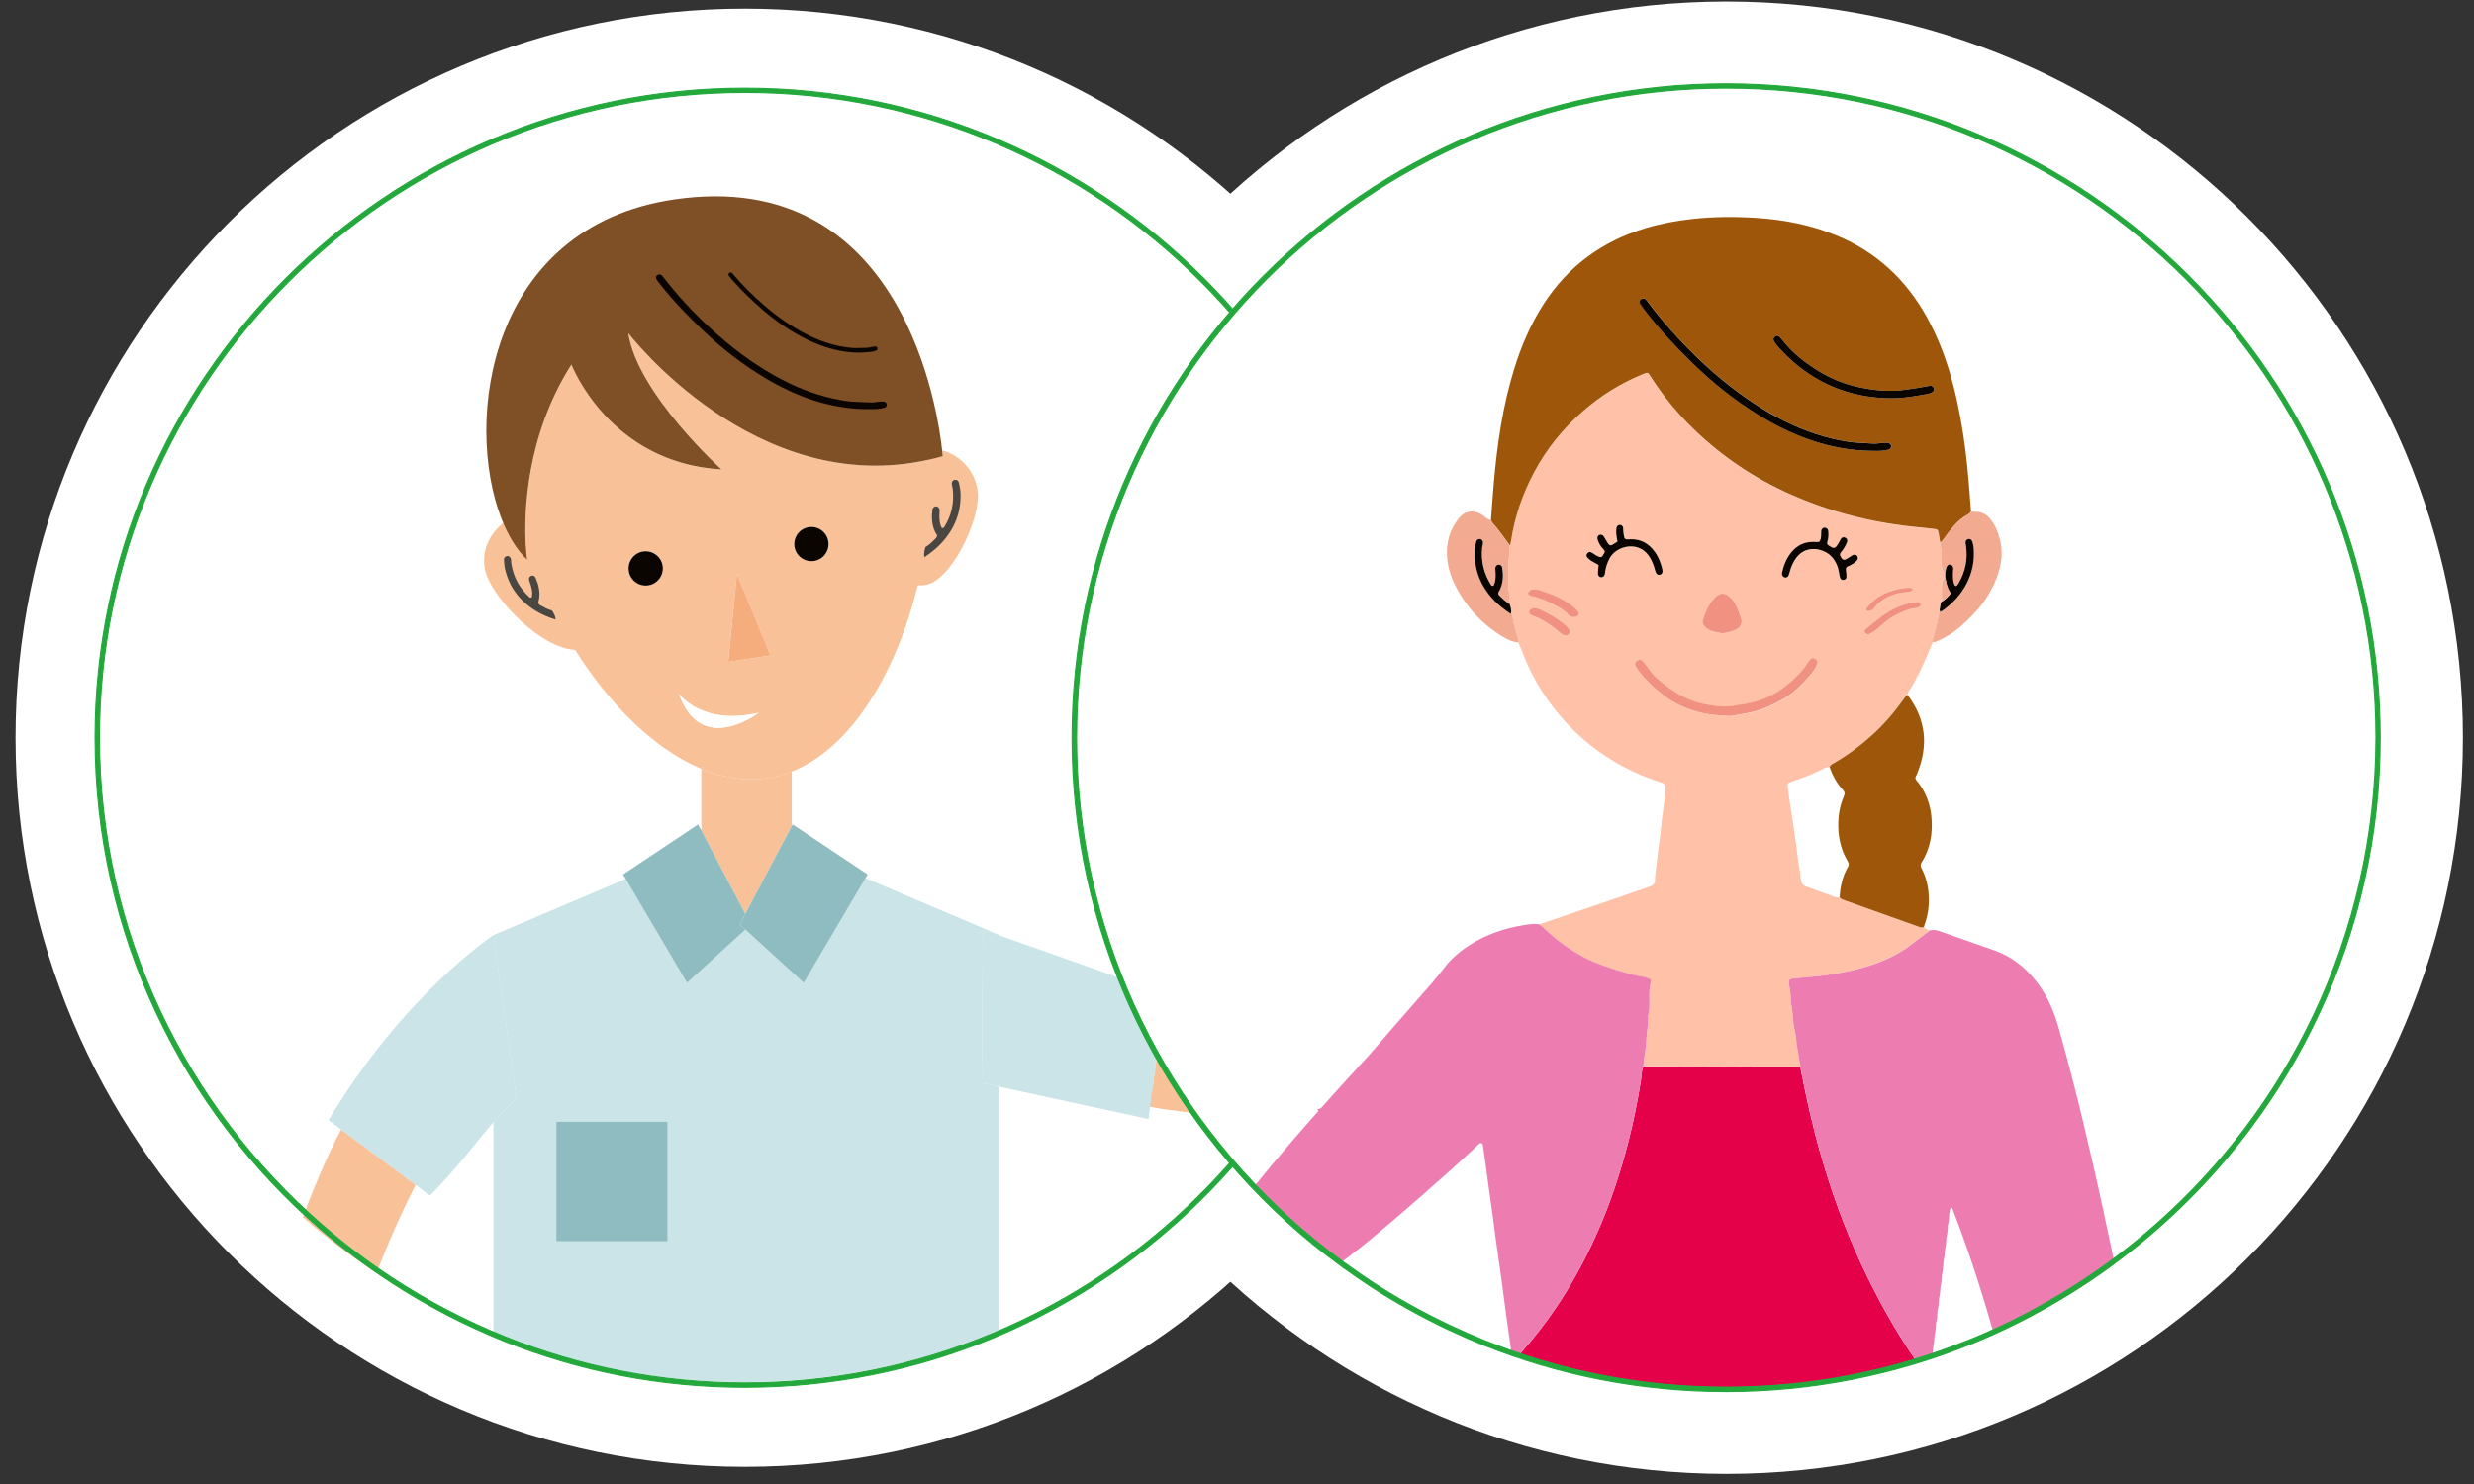<svg enable-background="new 0 0 400 240" viewBox="0 0 400 240" xmlns="http://www.w3.org/2000/svg" xmlns:xlink="http://www.w3.org/1999/xlink"><rect x="0" y="0" width="400" height="240" fill="#333333" stroke="none"/><clipPath id="a"><path d="m2.51.26h395.7v238.11h-395.7z"/></clipPath><clipPath id="b"><path d="m2.51.26h395.7v238.11h-395.7z"/></clipPath><clipPath id="c"><path d="m2.51.26h395.7v238.11h-395.7z"/></clipPath><clipPath id="d"><path d="m173.65 118.98c0 58.44 47.37 105.82 105.81 105.82s105.83-47.37 105.83-105.82-47.4-105.82-105.84-105.82c-58.43 0-105.8 47.37-105.8 105.82"/></clipPath><clipPath id="e"><path d="m2.51.26h395.7v238.11h-395.7z"/></clipPath><path clip-path="url(#a)" d="m279.15 238.37c65.76 0 119.06-53.3 119.06-119.06s-53.3-119.06-119.06-119.06-119.06 53.3-119.06 119.06 53.31 119.06 119.06 119.06" fill="#fff"/><path clip-path="url(#a)" d="m120.43 237.23c65.12 0 117.92-52.79 117.92-117.92 0-65.11-52.79-117.91-117.92-117.91s-117.92 52.79-117.92 117.91 52.79 117.92 117.92 117.92" fill="#fff"/><g fill="#f9c198"><path clip-path="url(#a)" d="m88.69 92.22c-2.47-1.95-4.6-4.87-6.24-8.41-2.96 1.8-4.65 4.88-4.08 8.12.81 4.66 9.87 13.82 15.42 13.14.95-.12 1.84-.35 2.68-.66-1.63-3.07-6.93-12.13-8.09-15.23.12 1.93.31 3.04.31 3.04"/><path clip-path="url(#a)" d="m109.76 112.19s3.68 5.26 12.89 3.08c.01 0-9.31 7.18-12.89-3.08m-4.96-17.52c-1.5.22-2.92-.82-3.14-2.33s.82-2.92 2.33-3.15c1.51-.22 2.93.83 3.15 2.34.22 1.52-.82 2.92-2.34 3.14m14.35-1.85 5.44 13.2-6.85 1zm11.64-7.57c1.51-.22 2.92.82 3.15 2.33.22 1.51-.83 2.93-2.34 3.15s-2.92-.82-3.14-2.33c-.23-1.51.82-2.93 2.33-3.15m-6.78 40.61c1.38-.2 2.71-.57 4.01-1.08 11.85-4.71 19.78-21.77 21.91-38.46.52-4.1.69-8.17.48-12.03-28.22 6.53-48.81-20.42-48.81-20.42 1.43 9.75 15.06 22.05 15.06 22.05-18.19-1.05-24.26-16.96-24.26-16.96-7.4 11.62-7.67 24.02-7.4 29.13.78 2.45 1.72 4.93 2.8 7.36 5.67 12.75 15.25 24.58 25.6 28.88 3.49 1.46 7.06 2.05 10.61 1.53"/><path clip-path="url(#a)" d="m188.29 161.44-1.87 14.04-1.22 3.4c7.21 1.36 15.39 1.88 21.67 1.35 4.47-5.91 8.33-12.29 11.53-19.05-13.14 3.53-25.07 1.47-30.11.26"/><path clip-path="url(#a)" d="m55.16 182.66c-.93 1.75-3.45 6.72-6.19 14.19 3.75 3.27 7.72 6.27 11.9 9.01 3-7.72 5.56-12.74 6.34-14.23z"/></g><path clip-path="url(#a)" d="m107.93 200.76h-17.98v-19.33h17.98zm50.79-25.63.2-24.79 2.69.95v-.06l-21.68-9.21-9.99 16.93-9.44-8.63-9.44 8.63-9.91-16.8-21.37 9.08 3.73 26.43c-1.34 1.18-2.55 2.46-3.73 3.82v34.25c12.48 5.02 26.11 7.79 40.37 7.79 14.67 0 28.67-2.94 41.44-8.23v-39.52z" fill="#cae4e8"/><path clip-path="url(#a)" d="m53.13 181.15 2.02 1.51 12.05 8.97 2.31 1.72c4.36-4.34 7.21-8.36 10.28-11.88 1.17-1.34 2.38-2.62 3.72-3.82l-3.72-26.42c.01.01-14.39 9.43-26.66 29.92" fill="#cae4e8"/><path clip-path="url(#a)" d="m120.51 147.81 7.5-14.22v-8.83c-1.29.52-2.62.88-4.01 1.09-3.55.52-7.12-.08-10.61-1.52v9.99z" fill="#f9c198"/><path clip-path="url(#a)" d="m150.03 74.23c.09 4.49-1.95 15.6-2.72 20.34.7.11 1.42.14 2.16.06 4.31-.48 9.1-10.76 8.62-15.08-.37-3.3-2.72-5.87-5.73-6.7.04.56.05.86.05.86-.81.2-1.6.37-2.38.52" fill="#f9c198"/><path clip-path="url(#a)" d="m85 88.09c-.27-5.11 0-17.51 7.39-29.13 0 0 6.07 15.91 24.26 16.96 0 0-13.62-12.3-15.07-22.05 0 0 20.6 26.95 48.82 20.42.67-.16 1.34-.32 2.02-.52 0 0-.02-.26-.07-.74-.61-5.98-6.15-46.25-43.37-40.77-30 4.41-34.01 35.84-27.93 51.55 1.09 2.81 2.5 5.13 4.16 6.69 0 0-.13-.88-.21-2.41" fill="#7f4f26"/><path clip-path="url(#a)" d="m103.99 89.19c-1.51.22-2.55 1.63-2.33 3.15.22 1.51 1.63 2.55 3.14 2.33s2.56-1.63 2.34-3.15c-.22-1.5-1.63-2.55-3.15-2.33" fill="#0a0500"/><path clip-path="url(#a)" d="m131.6 90.73c1.51-.22 2.55-1.63 2.33-3.14-.22-1.52-1.63-2.56-3.14-2.34-1.52.22-2.56 1.63-2.34 3.15.22 1.51 1.63 2.55 3.15 2.33" fill="#0a0500"/><path d="m117.75 107.03 6.84-1.02-5.44-13.19z" fill="#f6ad7e"/><path clip-path="url(#b)" d="m122.66 115.27c-9.22 2.18-12.89-3.08-12.89-3.08 3.57 10.26 12.89 3.08 12.89 3.08" fill="#fff"/><path d="m120.51 147.81-7.11-13.49-.53-.99-12.13 8.09.43.74 9.9 16.79 9.44-8.62-.9-.82z" fill="#8ebcc0"/><path d="m128.15 133.33-.14.26-7.5 14.21-.9 1.71.9.82 9.44 8.62 9.98-16.93.36-.6z" fill="#8ebcc0"/><path d="m89.95 181.42h17.98v19.33h-17.98z" fill="#8ebcc0"/><path d="m161.62 151.29-2.7-.95-.2 24.79 2.9.63 24.07 5.22.73-5.49 1.87-14.04.09-.7z" fill="#cae4e8"/><path clip-path="url(#c)" d="m140.53 66.17c-3.04.02-5.99-.47-8.89-1.39-2.81-.9-5.47-2.16-8-3.69-3.58-2.14-6.86-4.69-9.89-7.57-2.42-2.3-4.75-4.69-6.83-7.31-.26-.33-.53-.67-.77-1.02-.16-.23-.1-.52.1-.68.19-.15.52-.17.69-.02.14.12.25.26.36.4 2.24 2.91 4.74 5.58 7.42 8.07 3.23 2.99 6.69 5.64 10.53 7.8 2.99 1.67 6.13 2.97 9.49 3.71 1.29.28 2.6.51 3.94.53.71.01 1.43.09 2.14.09.46 0 .93-.09 1.39-.14.21-.02.43-.03.64-.01.27.01.49.22.53.45s-.13.5-.4.56c-.38.09-.77.16-1.16.19-.43.04-.86.02-1.29.03" fill="#0a0500"/><path clip-path="url(#c)" d="m140.16 56.97c-1.87.16-3.72-.03-5.55-.51-1.78-.46-3.49-1.18-5.12-2.06-2.32-1.26-4.49-2.8-6.5-4.58-1.61-1.42-3.18-2.91-4.6-4.55-.18-.21-.36-.43-.53-.65-.11-.14-.09-.34.02-.46.12-.11.32-.14.43-.04.09.07.17.16.24.25 1.54 1.82 3.23 3.49 5.01 5.02 2.14 1.84 4.42 3.45 6.9 4.7 1.92.98 3.94 1.69 6.04 2.02.81.13 1.63.22 2.45.17.44-.03.88-.01 1.32-.04.29-.03.57-.11.85-.16.13-.02.26-.04.39-.04.17-.01.32.12.35.27.04.16-.05.34-.21.4-.23.07-.47.14-.71.18-.25.04-.52.05-.78.08" fill="#0a0500"/><path clip-path="url(#c)" d="m89.82 100.21c-1.11-.37-2.19-.8-3.2-1.42-2.57-1.58-4.29-3.81-4.97-6.78-.11-.49-.14-1-.17-1.5-.02-.31.2-.53.48-.57.31-.06.59.16.65.51.04.23.02.47.06.7.33 2.15 1.31 3.97 2.94 5.44.07.06.21.06.32.04.04 0 .08-.12.09-.19.11-.63-.04-1.23-.21-1.83-.08-.26-.19-.51-.26-.78-.08-.28.05-.57.29-.69.26-.14.62-.02.76.32.46 1.04.73 2.13.57 3.3-.02.15-.05.31-.1.45-.14.32 0 .52.27.67.61.33 1.21.69 1.9.85.29.46.59.91.58 1.48" fill="#4a4642"/><path clip-path="url(#c)" d="m149.48 90.11c1-.69 1.96-1.43 2.78-2.33 2.12-2.32 3.2-5.04 3.03-8.2-.03-.52-.15-1.04-.26-1.55-.07-.31-.35-.47-.64-.44-.33.04-.55.33-.51.7.03.24.12.48.15.72.28 2.25-.18 4.35-1.38 6.27-.05.08-.2.12-.31.14-.03.01-.11-.09-.14-.16-.29-.6-.31-1.25-.32-1.9 0-.28.05-.56.04-.85 0-.3-.22-.55-.48-.61-.31-.06-.63.16-.68.54-.15 1.18-.12 2.34.38 3.46.06.15.13.3.23.42.22.29.15.52-.08.75-.52.51-1.01 1.04-1.66 1.4-.15.53-.32 1.07-.15 1.64" fill="#4a4642"/><path clip-path="url(#c)" d="m160.26 215.75c-12.28 5.09-25.74 7.9-39.83 7.9-13.7 0-26.8-2.65-38.8-7.48-6.4-2.56-12.49-5.76-18.19-9.49-4.01-2.62-7.83-5.52-11.43-8.66-22-19.14-35.93-47.33-35.93-78.72 0-57.54 46.81-104.35 104.35-104.35 57.53 0 104.34 46.81 104.34 104.35 0 15.89-3.58 30.95-9.95 44.44-3.08 6.5-6.79 12.63-11.08 18.31-11.15 14.79-26.15 26.52-43.48 33.7m65.22-96.44c0-57.92-47.12-105.05-105.05-105.05s-105.06 47.13-105.06 105.05c0 31.7 14.11 60.15 36.37 79.43 3.61 3.12 7.42 5.99 11.43 8.61 5.79 3.78 11.96 6.99 18.45 9.59 12.01 4.79 25.1 7.42 38.8 7.42 14.08 0 27.54-2.79 39.83-7.84 17.76-7.31 33.09-19.34 44.42-34.53 4.28-5.74 7.98-11.93 11.04-18.48 6.26-13.44 9.77-28.42 9.77-44.2" fill="#23a83c"/><path clip-path="url(#c)" d="m160.26 215.75c-12.28 5.09-25.74 7.9-39.83 7.9-13.7 0-26.8-2.65-38.8-7.48-6.4-2.56-12.49-5.76-18.19-9.49-4.01-2.62-7.83-5.52-11.43-8.66-22-19.14-35.93-47.33-35.93-78.72 0-57.54 46.81-104.35 104.35-104.35 57.53 0 104.34 46.81 104.34 104.35 0 15.89-3.58 30.95-9.95 44.44-3.08 6.5-6.79 12.63-11.08 18.31-11.15 14.79-26.15 26.52-43.48 33.7zm65.22-96.44c0-57.92-47.12-105.05-105.05-105.05s-105.06 47.13-105.06 105.05c0 31.7 14.11 60.15 36.37 79.43 3.61 3.12 7.42 5.99 11.43 8.61 5.79 3.78 11.96 6.99 18.45 9.59 12.01 4.79 25.1 7.42 38.8 7.42 14.08 0 27.54-2.79 39.83-7.84 17.76-7.31 33.09-19.34 44.42-34.53 4.28-5.74 7.98-11.93 11.04-18.48 6.26-13.44 9.77-28.42 9.77-44.2z" fill="none" stroke="#23a83c" stroke-miterlimit="10" stroke-width=".174"/><path clip-path="url(#c)" d="m279.46 224.79c58.44 0 105.82-47.37 105.82-105.82s-47.38-105.81-105.82-105.81-105.82 47.37-105.82 105.82 47.37 105.81 105.82 105.81" fill="#fff"/><path clip-path="url(#d)" d="m323.2 259.62c.66 2.44 1.11 4.93 1.41 7.44.17 1.38.25 2.75.26 4.15.03 2.84-.42 5.59-1.36 8.26-.24.71-.51 1.41-.74 2.12-.09.26-.25.37-.5.43-.58.14-1.18.15-1.77.18-5.1.23-10.2.25-15.31.24-10.24-.01-20.49-.02-30.73-.08-8.98-.05-17.96-.17-26.94-.27-4.08-.04-8.14-.1-12.22-.14-1.04-.02-.96.05-1.3-.84-1.53-4.01-2.55-8.13-2.99-12.41-.83-8.24.54-16.16 3.69-23.77 2.42-5.86 5.69-11.2 9.86-15.99.26-.3.49-.57.51-1.02.13-2.48.3-4.97.45-7.45.02-.4 0-.79 0-1.19.17-.21.33-.44.51-.64 1.98-2.26 3.84-4.62 5.52-7.11 2.53-3.74 4.68-7.68 6.53-11.8 2.21-4.92 3.9-10.01 5.23-15.22.81-3.22 1.47-6.46 1.99-9.74.12-.77.07-1.58.41-2.31 6.02.02 12.03.05 18.04.07 2.45.01 4.91 0 7.36 0 .01.16.01.32.04.47.91 4.65 1.93 9.27 3.25 13.82 1.69 5.89 3.78 11.64 6.34 17.21 2.61 5.68 5.64 11.14 9.21 16.29.34.49.56 1.01.75 1.56.17.89.31 1.79.5 2.67 1.11 4.99 2.76 9.79 4.73 14.5.15.36.39.7.38 1.11-.55-.07-1.09-.18-1.64-.2-1.74-.08-3.49-.12-5.22.04-1.94.17-3.88.14-5.81.19-2.15.04-4.26-.28-6.37-.63-1.82-.3-3.65-.67-5.48-.99-.38-.07-.78-.09-1.17-.06-1.36.09-2.39 1.16-1.69 2.9.15.37.4.67.67.97.72.77 1.61 1.28 2.58 1.63 2.68.95 5.42 1.71 8.24 2.12.39.06.79.13 1.16.24.71.22.85.67.39 1.25-.17.21-.37.41-.58.58-.41.32-.82.63-1.25.91-1.96 1.26-3.91 2.54-5.91 3.75-2.36 1.43-4.78 2.78-7.17 4.19-1.46.86-2.93 1.74-4.23 2.83-.71.6-1.29 1.29-1.54 2.2-.27.99.24 1.72 1.26 1.85.8.1 1.57-.07 2.31-.36 1.14-.45 2.25-.97 3.32-1.58 2.37-1.34 4.75-2.69 7.12-4.04 1.34-.76 2.71-1.46 4.16-2.02.29-.11.59-.21.9-.29.31-.07.61.08.7.31.1.25.02.54-.22.74-.19.14-.4.26-.59.4-.87.61-1.75 1.22-2.62 1.83-2.51 1.78-5 3.62-7.57 5.33-1.21.81-2.38 1.7-3.54 2.59-1.06.83-2.05 1.74-2.88 2.82-.44.58-.54 1.22-.23 1.89.33.69.93.91 1.66.93.85.03 1.63-.24 2.38-.6 1.18-.57 2.26-1.3 3.33-2.06 3.63-2.62 7.41-4.99 11.08-7.55.55-.38 1.13-.71 1.7-1.07.21-.13.43-.21.67-.19.24.01.43.28.37.5-.08.33-.33.54-.56.75-1.23 1.17-2.48 2.33-3.71 3.51-2.06 1.97-4.2 3.86-6.36 5.71-.75.63-1.45 1.34-2.16 2.03-.34.33-.62.71-.81 1.15-.3.69-.18 1.37.31 1.87.54.55 1.25.71 1.94.42.26-.11.5-.24.74-.37 2.04-1.08 3.88-2.45 5.61-3.97 2.5-2.2 5.16-4.19 7.96-5.99.16-.1.33-.21.5-.31.15-.08.32-.08.45.02.18.13.21.35.1.53-.27.48-.55.96-.88 1.4-.88 1.17-1.83 2.28-2.86 3.34-.85.88-1.66 1.8-2.32 2.84-.26.4-.48.82-.57 1.29-.13.7.02 1.24.55 1.56.56.35 1.16.54 1.77.11.42-.29.83-.6 1.21-.94 1.22-1.08 2.26-2.31 3.27-3.6 2.75-3.51 5.83-6.67 9.6-9.11.36-.23.71-.5 1.06-.75 1.22-.89 2.39-1.83 3.3-3.07.12-.11.25-.27.46-.31" fill="#e5004a"/><path clip-path="url(#d)" d="m308.48 95.04c-1.21.09-2.42.4-3.6.87-1.27.51-2.25 1.42-3.14 2.44-.06.08-.09.24-.05.32s.18.15.28.15c.42.03.76-.14 1.02-.48.36-.46.78-.86 1.27-1.21 1.19-.85 2.51-1.26 3.96-1.36.36-.02.7-.06.98-.32.04-.04.07-.14.05-.2-.01-.06-.08-.14-.14-.15-.19-.03-.38-.04-.63-.06m-60.34 3.34c-.16.01-.24 0-.31.02-.3.04-.52.17-.6.48-.06.26.08.5.4.64.29.12.59.22.88.35 1.34.59 2.53 1.43 3.63 2.4.24.21.49.39.79.51.31.12.54-.06.75-.23.19-.15.22-.55.05-.76-.25-.31-.51-.6-.82-.85-1.16-.94-2.45-1.7-3.83-2.32-.32-.15-.65-.28-.94-.24m61.69-.95c-.5 0-.84.05-1.19.14-1.68.4-3.18 1.17-4.54 2.2-.72.55-1.42 1.12-2.13 1.68-.15.12-.28.28-.41.42-.2.23-.15.42.1.58.27.16.51.16.78.01.58-.34 1.11-.74 1.6-1.2 1.45-1.39 3.19-2.3 5.12-2.83.27-.07.56-.04.82-.12.25-.08.53-.18.57-.52.02-.22-.2-.35-.63-.36-.08 0-.16 0-.09 0m-61.56-2.13c-.27 0-.35-.01-.42 0-.39.04-.66.26-.81.61-.07.18.22.41.68.54.07.02.15.01.23.03.91.25 1.8.55 2.65.98 1.09.56 2.19 1.09 3.04 2.01.34.37.76.39 1.2.26.36-.1.52-.57.28-.86-.28-.32-.59-.64-.93-.9-1.62-1.24-3.49-1.98-5.41-2.58-.22-.07-.46-.08-.51-.09m30.27 7.12c.89-.11 1.73-.3 2.47-.78.46-.3.7-.92.54-1.45-.28-.94-.6-1.86-1.09-2.72-.26-.45-.62-.81-1.03-1.12-.61-.45-1.13-.44-1.75-.01-.38.27-.7.61-.99 1-.66.89-1.04 1.92-1.37 2.98-.11.35-.01.59.19.86.76 1.04 1.95 1.03 3.03 1.24m-20.08-11.05c-.04.5-.1.96-.11 1.43-.01.3.23.54.5.56.26.02.54-.17.61-.46.05-.19.05-.39.08-.58.11-.71.35-1.37.68-2 1.09-2.1 4.94-3.07 6.62-.01.35.63.59 1.29.77 1.98.14.55.41.76.79.65.33-.09.47-.4.36-.89-.24-1-.61-1.96-1.21-2.8-.96-1.34-2.24-2.09-3.93-2.04-.16.01-.32.02-.48.02-.38-.01-.47-.08-.56-.46-.06-.27-.1-.55-.13-.82-.02-.19 0-.39-.03-.59-.03-.26-.2-.42-.46-.47s-.56.15-.6.45c-.06.3-.08.62-.06.93.04.43.13.85.2 1.32-.27.17-.53.35-.8.5-.3.17-.49.14-.7-.17-.24-.36-.44-.75-.67-1.12-.2-.32-.5-.42-.8-.27-.22.11-.33.41-.24.71.17.54.44 1.03.81 1.44.5.54.44.5.01 1.2-.12.2-.31.25-.51.18-.18-.05-.37-.14-.53-.24-.27-.16-.52-.36-.8-.5-.23-.12-.47-.03-.63.16-.17.2-.21.45-.02.65.18.2.38.4.61.55.4.25.82.46 1.23.69m35.63-3.72c-.31 0-.63 0-.94 0-1.4-.02-2.53.54-3.44 1.58-.85.98-1.31 2.15-1.59 3.41-.02.07-.03.15-.02.23.04.25.16.44.42.52.27.09.57-.05.67-.33.11-.29.17-.6.27-.9.22-.73.54-1.4 1.01-2 .45-.58 1.01-1.01 1.71-1.21 1.6-.47 3.46.22 4.38 1.63.39.6.65 1.26.76 1.97.05.31.09.63.19.93.08.23.31.37.56.32.25-.04.46-.2.47-.46 0-.4-.04-.79-.09-1.18-.04-.29.07-.45.32-.55.52-.2.99-.49 1.39-.88.27-.25.29-.61.08-.84-.18-.2-.48-.24-.75-.07-.34.2-.66.44-1.01.63-.2.11-.44.16-.64-.06-.37-.42-.46-.75-.22-1.04.44-.52.79-1.08 1.02-1.72.1-.27-.06-.56-.32-.68-.26-.1-.49-.04-.65.15-.17.21-.26.48-.4.72-.56.96-.73.99-1.63.39-.19-.13-.28-.28-.22-.49.11-.42.22-.84.2-1.28-.01-.2-.01-.4-.04-.59-.04-.29-.3-.51-.56-.51-.28-.01-.53.21-.56.5-.03.24-.01.48-.02.71-.01.39-.05.78-.35 1.1m-14.91 28.11c.71.12 1.79-.17 2.89-.33 2.28-.33 4.4-1.25 6.38-2.42 1.57-.93 2.89-2.2 4.08-3.58.51-.59 1.03-1.2 1.31-1.96.13-.34.06-.56-.26-.81-.3-.23-.6-.25-.85.01-.19.19-.35.42-.5.65-.86 1.35-2.01 2.44-3.23 3.46-1.74 1.46-3.78 2.41-6 2.94-.81.18-1.64.23-2.44.4-1.72.37-3.37.06-5.03-.25-1.86-.34-3.52-1.16-5.08-2.19-.78-.53-1.53-1.1-2.25-1.71-.48-.41-.93-.85-1.3-1.38-.38-.54-.81-1.07-1.24-1.57-.31-.38-.67-.37-1.03-.05-.29.27-.33.47-.14.83.09.18.19.35.31.5 1.16 1.56 2.54 2.92 4.08 4.1 2.91 2.23 6.23 3.25 10.3 3.36m11.93 56.77c-2.45 0-4.91.01-7.36 0-6.01-.02-12.02-.05-18.03-.08.01-.5.04-1.01.14-1.52.17-.92.27-1.86.32-2.8.07-1.25.36-2.49.27-3.77-.01-.11.03-.24.07-.34.16-.38.12-.78.14-1.17.06-1.3-.11-2.6.21-3.9.1-.38.01-.65-.51-.76-.16-.04-.3-.12-.45-.15-2.26-.38-4.45-1.06-6.59-1.82-1.16-.41-2.29-.86-3.37-1.45-2.21-1.22-4.29-2.65-6.1-4.44-.31-.3-.67-.55-1-.83 4.27-1.44 8.53-2.9 12.78-4.35 1.71-.59 3.43-1.21 5.15-1.78.53-.18.81-.5.8-1.02-.03-.99.21-1.96.3-2.95.15-1.64.43-3.28.62-4.92.1-.86.14-1.72.28-2.58.19-1.2.3-2.41.45-3.63.01-.12.02-.24.03-.36.09-1.1.09-1.13-1.01-1.47-4.04-1.29-7.71-3.27-11.04-5.87-1.83-1.43-3.51-3.06-5.01-4.86-1.1-1.3-2.1-2.66-3.02-4.1-1.3-2.08-2.37-4.28-3.22-6.59-.14-.37-.31-.72-.46-1.08 0-.16.03-.33-.02-.47-.44-1.27-.78-2.58-.99-3.92-.01-.1-.15-.17-.23-.25.16-.56-.02-1.08-.16-1.61-.02-.55.07-1.12-.07-1.63-.17-.66-.17-1.32-.17-1.98-.01-.94-.01-1.87 0-2.81 0-.28-.05-.57.03-.82.25-.72.19-1.46.21-2.2.06-.23.15-.45.19-.68.57-3.96 1.87-7.67 3.75-11.19 2.01-3.78 4.68-7.05 7.9-9.86 2.85-2.49 6.03-4.47 9.54-5.92 1.03-.42.89-.42 1.46.47 2.86 4.44 6.4 8.25 10.49 11.56 4.91 3.97 10.39 6.92 16.32 9.06 4.07 1.45 8.24 2.48 12.51 3.14 2.1.32 4.24.49 6.36.73.62.07.69.11.79.66.1.51.18 1.01.27 1.52 0 .16-.03.33.02.47.26.8.22 1.63.22 2.46 0 .28-.04.56.01.83.1.44.1.95.57 1.23 0 .22.01.43.01.65-.51.36-.57.91-.58 1.45-.03.82.01 1.65.01 2.47-.31.39-.19.91-.35 1.34-.11.12-.12.25-.04.39l.02-.05c-.34 1.35-.5 2.75-1 4.07-.09.24-.05.54-.08.81-.2.46-.4.93-.59 1.4-.89 2.18-1.87 4.32-3.14 6.32-.17.26-.34.53-.33.86-.39.1-.52.45-.73.74-1.52 2.1-3.21 4.07-5.15 5.81-1.84 1.66-3.84 3.13-5.98 4.38-.3.18-.64.32-.78.69-.23-.01-.46 0-.68.12-1.75.9-3.59 1.63-5.46 2.23-.6.2-.69.38-.61.95.16 1.01.3 2.02.44 3.03.11.7.21 1.4.32 2.1.2 1.35.41 2.71.6 4.08.19 1.36.3 2.73.57 4.08.13.66.08 1.33.29 1.98.12.37.3.59.68.72 1.59.56 3.18 1.16 4.77 1.72.22.08.47.05.7.07.2.28.51.35.8.46 3.98 1.42 7.94 2.84 11.91 4.25.3.11.6.23.91.07.24.34.62.42.98.54-.91.69-1.82 1.37-2.72 2.08-2.49 1.95-5.35 3.19-8.37 4.02-2.16.59-4.37.96-6.6 1.25-1.4.17-2.81.27-4.22.4-.84.08-.91.19-.86 1.02 0 .08.01.16.04.23.29 1.11.18 2.26.39 3.4.17.88.18 1.79.3 2.69.11.81.33 1.61.41 2.43.17 1.54.48 3.03.73 4.55" fill="#ffc2a8"/><path clip-path="url(#d)" d="m291.11 172.53c-.25-1.51-.56-3.01-.72-4.54-.08-.82-.3-1.62-.41-2.43-.12-.9-.13-1.81-.3-2.69-.21-1.13-.1-2.28-.39-3.4-.03-.07-.04-.15-.04-.23-.05-.83.02-.94.86-1.02 1.4-.13 2.81-.23 4.22-.4 2.23-.29 4.44-.66 6.6-1.25 3.03-.83 5.88-2.06 8.37-4.02.9-.71 1.81-1.39 2.72-2.08.51-.12.99-.08 1.5.1 2.98 1.06 5.97 2.08 8.95 3.14 2.48.88 4.52 2.38 6.24 4.37 2.1 2.41 3.33 5.25 4.18 8.28 1.41 5.02 2.72 10.07 3.93 15.14 1.14 4.8 2.25 9.61 3.28 14.44.81 3.86 1.67 7.71 2.46 11.58.71 3.48 1.36 6.96 2.04 10.45.17.89.31 1.79.49 2.68.34 1.68.27 3.39.15 5.08-.05.74-.28 1.47-.5 2.18-.7 2.27-1.59 4.47-2.59 6.62-2.36 5.05-4.92 10-7.71 14.84-1.26 2.18-2.55 4.36-3.92 6.49-.62.96-1.32 1.87-2 2.79-.11.16-.27.29-.41.42-.17.14-.39.09-.51-.1-.13-.24-.26-.49-.37-.74-.41-.94-.8-1.89-1.22-2.84-.19-.42-.32-.89-.67-1.23 0-.79 0-1.58 0-2.36 0-.36.02-.72-.04-1.07-.33-1.82-.81-3.61-1.62-5.28-.36-.74-.78-1.47-1.28-2.12-.93-1.2-2.16-2.06-3.61-2.58-.4-.15-.8-.31-1.25-.33-.26-.02-.52-.15-.78-.23.03-.12.05-.24.1-.34 1.35-3.13 2.7-6.24 4.06-9.36.92-2.1 1.72-4.25 2.4-6.44.33-1.06.52-2.15.32-3.27-.1-.5-.23-1-.35-1.5-.9-3.64-1.97-7.23-3.09-10.82-1.33-4.26-2.79-8.47-4.4-12.64-.08-.19-.09-.47-.42-.52-.07.31-.17.61-.21.92-.05.35-.03.71-.07 1.06-.04.31-.12.62-.16.93-.04.36-.04.71-.08 1.07-.04.31-.13.61-.16.93-.05.35-.04.71-.08 1.06-.04.31-.13.62-.17.93s-.03.63-.07.94c-.04.36-.13.7-.17 1.05-.04.32-.02.64-.06.95-.04.35-.13.7-.17 1.05-.04.31-.03.63-.07.94-.05.35-.13.7-.18 1.05-.04.31-.03.63-.07.95-.03.31-.12.61-.16.93-.04.35-.04.71-.08 1.06-.04.31-.12.62-.16.93-.04.35-.03.71-.07 1.06-.04.32-.13.62-.17.94-.04.35-.04.71-.08 1.06-.03.31-.12.62-.16.93s-.03.63-.07.94c-.04.36-.12.7-.17 1.05-.04.32-.03.63-.07.95-.05.35-.13.7-.17 1.05-.03.31-.03.63-.06.94-.05.35-.12.7-.18 1.05-.05.28.05.61-.22.91-.24-.31-.43-.55-.62-.79-.13-.17-.29-.26-.5-.28-.19-.55-.42-1.07-.76-1.56-3.56-5.15-6.59-10.61-9.21-16.29-2.55-5.57-4.65-11.32-6.34-17.21-1.31-4.56-2.32-9.18-3.24-13.82-.04-.13-.04-.29-.06-.45" fill="#ed7db0"/><path clip-path="url(#d)" d="m213.01 179.38c.06.15.13.29.29.36.3-.06.44-.31.62-.51" fill="#ed7db0"/><path clip-path="url(#d)" d="m305.68 64.41c2.1.02 4.17-.34 6.22-.75.19-.04.37-.12.54-.22.23-.13.31-.35.25-.61-.07-.27-.34-.49-.61-.46-.11.01-.23.05-.34.08-1.39.26-2.79.48-4.21.65-2.35.27-4.66 0-6.93-.47-2.61-.53-5.05-1.58-7.28-3.06-1.81-1.2-3.52-2.54-4.88-4.28-.19-.25-.4-.48-.62-.71-.31-.32-.57-.36-.83-.15-.3.24-.33.52-.05.93.18.26.36.52.57.75.99 1.07 2.02 2.11 3.17 3.03 4.38 3.51 9.4 5.23 15 5.27m-3.04 8.51c.47 0 .94.02 1.42-.01.43-.03.86-.1 1.28-.19.3-.06.48-.35.45-.61-.04-.26-.27-.48-.57-.51-.24-.02-.48-.01-.71.01-.51.04-1.02.13-1.53.13-.79-.02-1.57-.12-2.36-.15-1.47-.05-2.91-.32-4.33-.66-3.68-.88-7.11-2.35-10.37-4.27-4.19-2.44-7.95-5.44-11.44-8.79-2.92-2.8-5.61-5.79-8.03-9.04-.11-.15-.23-.31-.38-.44-.19-.18-.55-.17-.77 0s-.29.49-.12.74c.27.4.55.77.84 1.15 2.24 2.93 4.76 5.6 7.37 8.18 3.28 3.24 6.84 6.1 10.75 8.54 2.76 1.71 5.66 3.16 8.75 4.2 3.15 1.08 6.4 1.69 9.75 1.72m11.05 14.79c-.09-.51-.16-1.01-.26-1.52-.11-.54-.17-.59-.8-.66-2.11-.24-4.25-.41-6.36-.73-4.27-.65-8.44-1.67-12.51-3.14-5.93-2.13-11.41-5.09-16.31-9.06-4.1-3.31-7.64-7.12-10.49-11.56-.57-.89-.44-.89-1.47-.47-3.51 1.45-6.68 3.43-9.54 5.92-3.22 2.8-5.89 6.08-7.9 9.86-1.87 3.52-3.17 7.23-3.75 11.19-.03.23-.12.45-.19.68-.9-1.21-1.74-2.47-2.76-3.59-.13-.14-.19-.33-.29-.49.15-1.93.27-3.87.44-5.8.54-6.32 1.43-12.57 3.31-18.65 1.13-3.68 2.63-7.19 4.72-10.45 3.97-6.19 9.54-10.25 16.55-12.35 2.46-.74 4.99-1.2 7.55-1.48 3.51-.39 7.03-.4 10.55-.16 4.36.3 8.61 1.13 12.67 2.8 6.52 2.67 11.36 7.19 14.74 13.34 1.9 3.45 3.24 7.12 4.22 10.92.91 3.49 1.52 7.03 1.98 10.61.41 3.26.64 6.53.89 9.8-.11.21-.28.36-.5.48-.9.47-1.65 1.14-2.32 1.92-.59.68-1.14 1.38-1.65 2.11-.16.2-.27.41-.52.48" fill="#9e570a"/><path clip-path="url(#d)" d="m311.05 149.92c-.32.16-.62.04-.91-.07-3.97-1.41-7.94-2.82-11.91-4.25-.29-.11-.61-.19-.8-.47.1-1.75.48-3.45 1.37-4.98.19-.35.1-.58-.07-.87-.87-1.49-1.36-3.11-1.48-4.83-.14-1.96.08-3.88.88-5.69.19-.43.12-.71-.19-1.04-.99-1.06-1.65-2.31-2.13-3.67.13-.37.48-.51.78-.69 2.14-1.25 4.13-2.71 5.98-4.38 1.94-1.74 3.63-3.71 5.15-5.82.21-.28.34-.63.73-.73 2.99 3.97 3.36 8.23 1.48 12.76-.04.11-.09.22-.15.32-.19.29-.09.51.11.74.18.21.35.43.51.65 1.08 1.56 1.7 3.3 1.87 5.19.24 2.62-.15 5.13-1.59 7.39-.23.36-.16.65.02.99.97 1.87 1.26 3.89 1.13 5.98-.07 1.21-.39 2.35-.78 3.47" fill="#9e570a"/><path clip-path="url(#d)" d="m241.05 84.14c.09.17.16.36.29.5 1.02 1.11 1.86 2.36 2.76 3.58-.02.74.04 1.48-.21 2.21-.08.24-.03.54-.03.81 0 .94-.01 1.88 0 2.82 0 .66 0 1.31.17 1.97.14.52.05 1.09.07 1.64-.63-.34-1.13-.85-1.64-1.34-.23-.22-.31-.44-.09-.72.09-.13.16-.28.22-.42.46-1.09.48-2.22.31-3.38-.06-.36-.37-.57-.67-.51-.26.06-.46.31-.46.61 0 .27.04.55.05.82.01.63-.01 1.26-.28 1.85-.03.07-.1.17-.14.17-.1-.02-.25-.06-.3-.14-1.2-1.85-1.68-3.89-1.44-6.09.02-.23.1-.46.12-.69.04-.36-.18-.64-.5-.68-.28-.02-.55.14-.61.44-.1.5-.21 1.01-.23 1.51-.12 3.09.98 5.71 3.09 7.94.81.86 1.76 1.57 2.74 2.22.08.08.22.16.23.25.21 1.34.55 2.64 1 3.93.04.14.01.31.01.46-.89-.07-1.69-.41-2.43-.86-3.48-2.08-6.13-4.95-7.91-8.59-.68-1.39-1.11-2.89-1.21-4.43-.16-2.28.45-4.39 1.89-6.19.76-.96 2.05-1.56 3.6-.69.54.34.97.83 1.6 1" fill="#f2ab91"/><path clip-path="url(#d)" d="m313.69 87.71c.25-.07.36-.28.5-.47.51-.73 1.06-1.43 1.65-2.11.67-.78 1.42-1.45 2.32-1.92.22-.12.39-.27.5-.48.59.06 1.18-.03 1.76.2.48.19.9.45 1.25.85.92 1.08 1.42 2.34 1.74 3.72.56 2.42.01 4.7-.98 6.9-.83 1.84-1.98 3.5-3.4 4.96-.97.99-1.94 1.97-3.08 2.78-.83.6-1.72 1.1-2.66 1.52-.26.11-.52.2-.8.19.02-.27-.02-.57.07-.81.5-1.31.66-2.71 1-4.06.14-.06.31-.09.43-.18 1.67-1.18 3.06-2.62 4-4.46.88-1.73 1.25-3.57 1.12-5.51-.03-.47-.09-.94-.29-1.38-.1-.24-.34-.31-.6-.27-.26.05-.42.23-.44.49-.01.19.05.38.08.58.31 2.15-.1 4.17-1.18 6.04-.08.14-.17.27-.27.39-.1.14-.29.11-.37-.03-.24-.43-.27-.91-.29-1.38-.01-.39.01-.79.05-1.18.04-.51-.26-.76-.54-.79-.32-.03-.55.24-.64.72-.04.23-.08.46-.12.69-.47-.28-.47-.78-.56-1.23-.06-.27-.02-.55-.02-.83 0-.83.04-1.65-.22-2.46-.04-.15-.01-.32-.01-.48" fill="#f2ab91"/><path clip-path="url(#d)" d="m279.17 115.76c-4.06-.12-7.39-1.14-10.31-3.39-1.54-1.19-2.92-2.54-4.09-4.1-.11-.16-.22-.33-.31-.5-.19-.37-.15-.57.15-.84.36-.32.71-.32 1.03.05.43.51.85 1.03 1.23 1.58.37.52.82.97 1.3 1.37.72.61 1.47 1.19 2.26 1.71 1.55 1.03 3.22 1.85 5.07 2.2 1.66.31 3.32.61 5.03.25.8-.17 1.64-.22 2.44-.41 2.22-.51 4.26-1.47 6-2.93 1.21-1.01 2.37-2.1 3.24-3.46.15-.23.31-.46.5-.66.25-.25.55-.24.85-.01.32.25.38.48.26.82-.29.75-.8 1.37-1.31 1.95-1.2 1.37-2.5 2.65-4.09 3.59-1.98 1.17-4.09 2.09-6.38 2.42-1.06.18-2.15.48-2.87.36" fill="#f09182"/><path clip-path="url(#d)" d="m294.09 87.65c.3-.32.34-.71.35-1.11.01-.23 0-.47.02-.71.03-.29.29-.51.56-.5.26 0 .52.22.57.51.03.19.02.39.03.59.02.44-.08.86-.19 1.28-.06.21.02.36.21.49.91.6 1.07.57 1.63-.39.14-.24.24-.51.41-.72.15-.19.39-.26.64-.15.27.12.43.41.33.68-.24.64-.58 1.2-1.02 1.72-.24.28-.15.62.21 1.04.2.22.44.17.65.05.34-.18.66-.42 1-.62.27-.17.57-.13.75.06.21.24.19.6-.07.85-.41.39-.88.67-1.4.88-.25.1-.35.26-.32.55.06.39.09.78.09 1.17 0 .27-.22.43-.46.47-.26.05-.49-.09-.57-.33-.1-.29-.14-.61-.19-.92-.11-.71-.36-1.37-.76-1.97-.91-1.41-2.77-2.1-4.37-1.63-.71.2-1.27.63-1.72 1.21-.46.6-.78 1.27-1.01 1.99-.09.31-.16.62-.27.91-.1.28-.4.42-.67.33-.25-.08-.38-.27-.41-.52-.01-.08 0-.16.01-.24.28-1.24.74-2.41 1.59-3.4.9-1.04 2.04-1.6 3.44-1.58.32.01.63.01.94.01" fill="#0a0500"/><path clip-path="url(#d)" d="m258.46 91.37c-.41-.23-.83-.44-1.22-.69-.23-.15-.43-.34-.62-.55-.18-.2-.14-.44.02-.64.17-.2.4-.29.64-.17.27.14.52.35.79.5.17.1.35.19.54.25.2.06.38.02.5-.19.43-.7.49-.66 0-1.2-.38-.41-.65-.9-.81-1.43-.1-.31.01-.61.24-.72.29-.15.6-.05.8.28.22.36.42.75.67 1.11.21.31.4.34.7.17.27-.15.52-.33.8-.5-.08-.46-.17-.89-.2-1.31-.03-.31 0-.63.05-.94.05-.3.35-.5.61-.45.25.05.42.21.46.47.02.2 0 .4.03.59.03.28.06.55.12.82.09.38.18.45.57.46.15 0 .31-.01.47-.02 1.69-.05 2.97.7 3.93 2.04.61.84.97 1.8 1.21 2.8.11.49-.03.8-.35.89-.38.11-.66-.09-.8-.64-.18-.7-.42-1.36-.76-1.98-1.69-3.07-5.54-2.1-6.62 0-.33.64-.57 1.29-.68 2-.04.2-.04.4-.09.59-.07.28-.35.47-.61.45s-.5-.26-.5-.56c.02-.47.07-.93.11-1.43" fill="#0a0500"/><path clip-path="url(#d)" d="m278.54 102.42c-1.08-.21-2.26-.2-3.04-1.25-.2-.27-.3-.52-.19-.86.33-1.06.71-2.08 1.37-2.99.29-.38.6-.73.99-1 .62-.42 1.14-.43 1.74.02.41.3.77.67 1.03 1.12.5.86.82 1.78 1.1 2.72.16.53-.08 1.14-.54 1.44-.73.49-1.57.68-2.46.8" fill="#f09182"/><path clip-path="url(#d)" d="m244.27 99.28c-.99-.66-1.93-1.36-2.75-2.22-2.1-2.23-3.2-4.86-3.08-7.94.01-.5.12-1.01.22-1.51.06-.3.33-.46.62-.44.32.03.54.31.5.68-.02.23-.1.46-.13.69-.23 2.2.25 4.24 1.45 6.09.05.08.19.12.3.13.04.01.11-.09.14-.16.27-.59.28-1.22.27-1.85 0-.28-.05-.55-.05-.83 0-.29.2-.54.46-.6.3-.07.62.15.67.51.17 1.15.16 2.28-.31 3.38-.06.14-.12.29-.22.42-.21.28-.13.5.09.72.52.49 1.01 1 1.64 1.34.16.51.34 1.03.18 1.59" fill="#0a0500"/><path clip-path="url(#d)" d="m314.51 92.71c.04-.23.08-.46.12-.69.09-.48.32-.75.64-.72.28.03.58.28.53.79-.03.39-.06.78-.04 1.18.02.47.05.94.28 1.38.09.14.27.17.38.03.09-.12.19-.25.27-.39 1.08-1.87 1.49-3.89 1.17-6.04-.02-.2-.08-.39-.07-.58.02-.26.18-.44.44-.49.26-.04.5.03.6.27.19.44.26.91.29 1.38.13 1.94-.25 3.78-1.13 5.51-.93 1.83-2.31 3.28-3.99 4.46-.13.09-.29.12-.43.17l-.02.05c.14-.12.08-.25.04-.39.16-.43.04-.95.36-1.34.47-.22.8-.62 1.16-.97.19-.17.29-.37.13-.62-.47-.7-.58-1.52-.73-2.33.01-.23 0-.44 0-.66" fill="#0a0500"/><path clip-path="url(#d)" d="m248.27 95.3c.05.01.29.02.51.09 1.92.6 3.79 1.34 5.41 2.58.34.27.65.58.93.9.25.29.08.76-.28.87-.44.12-.86.1-1.2-.27-.84-.92-1.94-1.45-3.04-2.01-.85-.43-1.74-.72-2.65-.98-.07-.02-.16-.01-.23-.03-.46-.13-.75-.36-.67-.54.14-.35.41-.57.8-.61.08-.01.16 0 .42 0" fill="#f09182"/><path clip-path="url(#d)" d="m309.83 97.42h.09c.44.01.65.14.63.36-.03.35-.32.44-.57.52-.26.08-.55.05-.81.12-1.94.53-3.67 1.44-5.13 2.84-.49.46-1.01.87-1.6 1.2-.27.15-.51.15-.78-.01-.25-.16-.3-.35-.1-.58.13-.14.26-.29.42-.42.7-.56 1.4-1.13 2.12-1.68 1.36-1.03 2.86-1.8 4.54-2.2.35-.09.69-.14 1.19-.15" fill="#f09182"/><path clip-path="url(#d)" d="m248.14 98.37c.29-.03.62.09.95.24 1.36.63 2.65 1.38 3.82 2.32.31.25.57.55.82.85.18.21.14.61-.05.77-.21.17-.44.34-.75.22-.3-.12-.55-.3-.79-.51-1.09-.97-2.28-1.8-3.63-2.4-.29-.13-.59-.22-.88-.35-.32-.13-.46-.37-.4-.63.08-.31.3-.45.6-.49.08-.01.15-.01.31-.02" fill="#f09182"/><path clip-path="url(#d)" d="m308.48 95.04c.25.02.45.03.64.06.06.01.13.09.15.15.01.06-.01.16-.06.2-.27.25-.62.29-.98.32-1.44.09-2.76.5-3.96 1.35-.49.35-.91.75-1.27 1.22-.25.34-.6.5-1.02.48-.1 0-.24-.07-.28-.15s-.01-.25.05-.32c.88-1.03 1.86-1.93 3.14-2.44 1.16-.48 2.38-.78 3.59-.87" fill="#f09182"/><path clip-path="url(#d)" d="m314.52 93.36c.15.81.26 1.63.73 2.33.16.25.06.45-.12.62-.37.35-.7.75-1.17.97-.01-.82-.04-1.65-.02-2.47.01-.54.07-1.09.58-1.45" fill="#f2ab91"/><path clip-path="url(#d)" d="m313.6 98.63c.04.14.1.27-.04.39-.08-.14-.08-.27.04-.39" fill="#f2ab91"/><path clip-path="url(#d)" d="m302.63 72.92c-3.35-.03-6.59-.63-9.76-1.71-3.09-1.04-5.98-2.48-8.74-4.2-3.91-2.43-7.47-5.3-10.75-8.54-2.62-2.58-5.14-5.26-7.38-8.18-.28-.37-.57-.75-.83-1.14-.17-.26-.1-.58.12-.75.22-.16.57-.18.77 0 .14.13.26.29.38.45 2.41 3.24 5.12 6.22 8.02 9.03 3.49 3.36 7.26 6.34 11.44 8.8 3.26 1.9 6.69 3.39 10.38 4.26 1.41.34 2.86.61 4.32.67.79.02 1.58.12 2.36.14.51.01 1.02-.09 1.53-.13.24-.02.48-.02.71-.01.3.03.54.26.57.51.04.26-.15.55-.45.61-.42.09-.85.16-1.28.19-.46.02-.94 0-1.41 0" fill="#0a0500"/><path clip-path="url(#d)" d="m305.68 64.41c-5.6-.04-10.62-1.75-15.01-5.27-1.14-.91-2.17-1.95-3.17-3.03-.21-.23-.39-.49-.57-.75-.28-.41-.25-.69.06-.93.25-.21.51-.17.82.15.22.23.43.46.62.71 1.36 1.73 3.07 3.08 4.89 4.28 2.22 1.47 4.66 2.52 7.27 3.06 2.28.47 4.58.74 6.93.47 1.41-.17 2.81-.39 4.21-.65.12-.03.23-.07.34-.08.27-.03.54.19.61.46.06.26-.02.48-.25.61-.17.1-.35.18-.54.22-2.04.41-4.11.77-6.21.75" fill="#0a0500"/><path clip-path="url(#d)" d="m221.3 170.71c1.4-1.61 2.79-3.23 4.19-4.84 1.22-1.4 2.44-2.8 3.67-4.2 1.49-1.69 3-3.38 4.36-5.17 1.14-1.5 2.56-2.69 4.14-3.7 2.63-1.67 5.53-2.66 8.62-3.17.86-.14 1.71-.28 2.58-.15.33.27.68.53.99.83 1.81 1.78 3.89 3.21 6.1 4.43 1.07.59 2.21 1.05 3.37 1.46 2.15.76 4.34 1.44 6.59 1.81.16.03.3.12.45.15.53.12.61.38.52.77-.33 1.28-.15 2.59-.21 3.89-.02.4.01.79-.14 1.17-.04.11-.08.23-.07.34.09 1.27-.21 2.51-.28 3.77-.05.94-.14 1.89-.32 2.81-.1.51-.12 1.01-.14 1.52-.34.73-.29 1.54-.42 2.32-.51 3.28-1.17 6.52-1.98 9.73-1.33 5.21-3.03 10.3-5.23 15.22-1.85 4.12-4 8.06-6.53 11.81-1.68 2.48-3.54 4.85-5.52 7.1-.18.21-.34.43-.51.65-.25.2-.49.39-.79.64-.28-.32-.3-.72-.36-1.08-.31-2.18-.62-4.38-.92-6.56-.27-2-.51-4-.79-5.99-.27-1.99-.58-3.99-.85-5.98-.2-1.44-.37-2.9-.57-4.34-.18-1.33-.38-2.65-.56-3.99-.21-1.48-.41-2.98-.61-4.46-.11-.78-.21-1.56-.33-2.34-.05-.28-.32-.38-.53-.22-.13.09-.24.2-.36.31-1.33 1.23-2.65 2.48-4.01 3.71-1.79 1.6-3.62 3.2-5.42 4.79-1.34 1.17-2.67 2.34-4.04 3.5-2.35 1.99-4.7 4-7.16 5.86-1.06.81-2.14 1.62-3.23 2.4-.9.66-1.89 1.15-2.91 1.62-1.19.56-2.48.87-3.78.87-1.82-.01-3.51-.58-4.91-1.8-1.67-1.44-2.95-3.18-3.76-5.26-13.11 7.11 21.66-30.23 21.66-30.23" fill="#ed7db0"/><path clip-path="url(#e)" d="m374.12 164.05c-3.09 6.54-6.83 12.71-11.15 18.43-5.19 6.86-11.2 13.06-17.87 18.47-3.79 3.06-7.78 5.86-11.97 8.38-4.45 2.68-9.1 5.05-13.93 7.05-.32.13-.64.26-.95.38-12.11 4.88-25.31 7.58-39.15 7.58-13.79 0-26.98-2.67-39.06-7.53-1.91-.77-3.8-1.6-5.66-2.48-4.39-2.07-8.62-4.44-12.65-7.07-.65-.43-1.29-.88-1.94-1.32-3.33-2.28-6.53-4.75-9.57-7.39-.64-.55-1.27-1.12-1.89-1.69-21.05-19.21-34.27-46.87-34.27-77.55 0-57.93 47.12-105.06 105.05-105.06s105.05 47.12 105.05 105.06c-.03 15.99-3.62 31.16-10.04 44.74m-95.03-150.49c-58.31 0-105.76 47.44-105.76 105.76 0 30.94 13.37 58.83 34.64 78.2.65.59 1.31 1.18 1.97 1.75 3.03 2.62 6.21 5.06 9.52 7.32.66.45 1.32.91 1.99 1.35 4.02 2.61 8.22 4.96 12.58 7.03 1.97.92 3.97 1.8 5.99 2.61 12.09 4.82 25.27 7.47 39.06 7.47 13.94 0 27.25-2.72 39.45-7.64.22-.09.43-.17.65-.26 4.93-2.02 9.66-4.43 14.19-7.14 4.2-2.52 8.2-5.33 12-8.38 6.95-5.61 13.19-12.06 18.53-19.22 4.31-5.78 8.03-12.01 11.11-18.61 6.3-13.52 9.83-28.6 9.83-44.48.01-58.32-47.44-105.76-105.75-105.76" fill="#23a83c"/><path clip-path="url(#e)" d="m374.12 164.05c-3.09 6.54-6.83 12.71-11.15 18.43-5.19 6.86-11.2 13.06-17.87 18.47-3.79 3.06-7.78 5.86-11.97 8.38-4.45 2.68-9.1 5.05-13.93 7.05-.32.13-.64.26-.95.38-12.11 4.88-25.31 7.58-39.15 7.58-13.79 0-26.98-2.67-39.06-7.53-1.91-.77-3.8-1.6-5.66-2.48-4.39-2.07-8.62-4.44-12.65-7.07-.65-.43-1.29-.88-1.94-1.32-3.33-2.28-6.53-4.75-9.57-7.39-.64-.55-1.27-1.12-1.89-1.69-21.05-19.21-34.27-46.87-34.27-77.55 0-57.93 47.12-105.06 105.05-105.06s105.05 47.12 105.05 105.06c-.03 15.99-3.62 31.16-10.04 44.74zm-95.03-150.49c-58.31 0-105.76 47.44-105.76 105.76 0 30.94 13.37 58.83 34.64 78.2.65.59 1.31 1.18 1.97 1.75 3.03 2.62 6.21 5.06 9.52 7.32.66.45 1.32.91 1.99 1.35 4.02 2.61 8.22 4.96 12.58 7.03 1.97.92 3.97 1.8 5.99 2.61 12.09 4.82 25.27 7.47 39.06 7.47 13.94 0 27.25-2.72 39.45-7.64.22-.09.43-.17.65-.26 4.93-2.02 9.66-4.43 14.19-7.14 4.2-2.52 8.2-5.33 12-8.38 6.95-5.61 13.19-12.06 18.53-19.22 4.31-5.78 8.03-12.01 11.11-18.61 6.3-13.52 9.83-28.6 9.83-44.48.01-58.32-47.44-105.76-105.75-105.76z" fill="none" stroke="#23a83c" stroke-miterlimit="10" stroke-width=".181"/></svg>